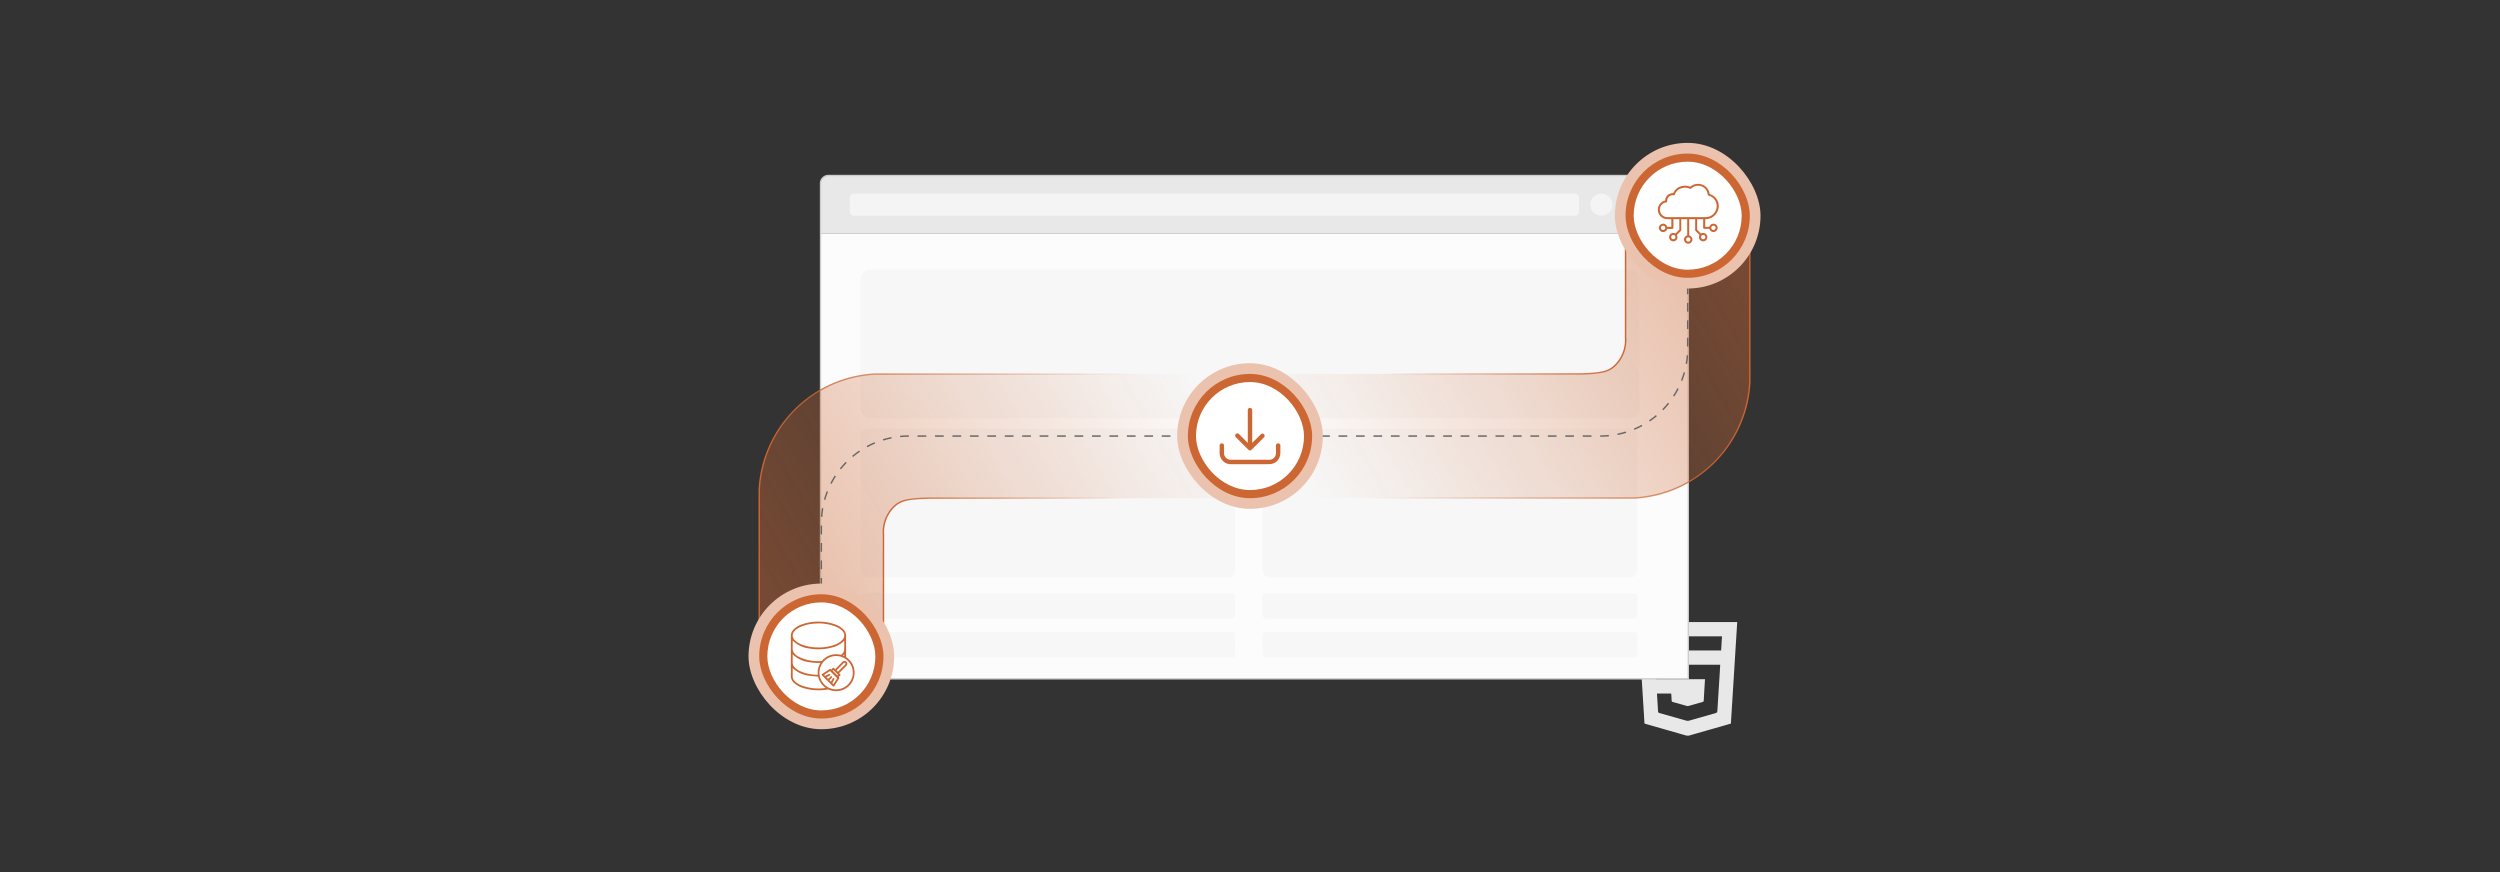<svg id="Layer_1" data-name="Layer 1" xmlns="http://www.w3.org/2000/svg" xmlns:xlink="http://www.w3.org/1999/xlink" viewBox="0 0 860 300"><rect x="0" y="0" width="860" height="300" fill="#333333" stroke="none"/><defs><linearGradient id="linear-gradient" x1="455.539" y1="177.377" x2="596.532" y2="95.255" gradientUnits="userSpaceOnUse"><stop offset="0" stop-color="#c63" stop-opacity="0"/><stop offset="1" stop-color="#c63"/></linearGradient><linearGradient id="linear-gradient-2" x1="475.015" y1="107.153" x2="559.47" y2="107.153" xlink:href="#linear-gradient"/><linearGradient id="linear-gradient-3" x1="473.057" y1="127.074" x2="602.187" y2="127.074" xlink:href="#linear-gradient"/><linearGradient id="linear-gradient-4" x1="199.499" y1="114.63" x2="340.491" y2="32.508" gradientTransform="translate(607.068 237.253) rotate(180)" xlink:href="#linear-gradient"/><linearGradient id="linear-gradient-5" x1="218.974" y1="44.406" x2="303.429" y2="44.406" gradientTransform="translate(607.068 237.253) rotate(180)" xlink:href="#linear-gradient"/><linearGradient id="linear-gradient-6" x1="217.017" y1="64.327" x2="346.146" y2="64.327" gradientTransform="translate(607.068 237.253) rotate(180)" xlink:href="#linear-gradient"/></defs><path d="M563.526,213.991q1.093,17.494,2.181,34.907c.194.06.355.112.519.16q6.822,1.951,13.64,3.91a2.38,2.38,0,0,0,1.39.01c3.676-1.067,7.363-2.107,11.044-3.158,1.042-.298,2.082-.605,3.123-.909.729-11.676,1.454-23.288,2.181-34.92Zm28.54,9.777H573.991c.1,1.649.197,3.241.298,4.905h17.459c-.055,1.007-.102,1.939-.16,2.871q-.39,6.26-.784,12.519c-.067,1.085-.053,1.087-1.075,1.377-2.893.825-5.784,1.657-8.681,2.462a1.841,1.841,0,0,1-.942,0c-3.081-.862-6.154-1.752-9.233-2.618-.322-.092-.485-.203-.505-.564-.112-2.029-.247-4.058-.377-6.139h4.913c.048.767.113,1.527.133,2.289a.567.567,0,0,0,.488.638c1.591.427,3.169.897,4.757,1.334a1.2,1.2,0,0,0,.605-.005c1.571-.432,3.134-.882,4.702-1.324.267-.077.475-.15.495-.513.13-2.433.285-4.862.437-7.362H569.678c-.308-4.938-.612-9.813-.92-14.73h23.611C592.266,220.547,592.167,222.132,592.066,223.768Z" fill="#e8e8e8"/><path d="M577.893,60.368H285.137a2.878,2.878,0,0,0-2.878,2.878V80.434H580.771V63.246A2.878,2.878,0,0,0,577.893,60.368Z" fill="#e8e8e8"/><rect x="282.259" y="80.434" width="298.512" height="153.1" fill="#fcfcfc"/><path d="M284.976,60.368a2.717,2.717,0,0,0-2.717,2.717V233.534H580.771V62.964a2.596,2.596,0,0,0-2.596-2.596Z" fill="none" stroke="#ccc" stroke-miterlimit="10" stroke-width="0.473"/><rect x="292.322" y="66.602" width="250.853" height="7.598" rx="1.311" fill="#f4f4f4"/><circle cx="550.884" cy="70.401" r="3.799" fill="#f4f4f4"/><circle cx="561.349" cy="70.401" r="3.799" fill="#f4f4f4"/><circle cx="571.815" cy="70.401" r="3.799" fill="#f4f4f4"/><rect x="295.995" y="92.777" width="268.01" height="51.144" rx="3.418" fill="#f7f7f7"/><rect x="295.995" y="147.48" width="128.904" height="51.144" rx="2.37" fill="#f7f7f7"/><rect x="434.338" y="147.48" width="128.904" height="51.144" rx="2.37" fill="#f7f7f7"/><rect x="295.995" y="204.07" width="128.904" height="8.718" rx="0.979" fill="#f7f7f7"/><rect x="434.338" y="204.07" width="128.904" height="8.718" rx="0.979" fill="#f7f7f7"/><rect x="295.995" y="217.425" width="128.904" height="8.718" rx="0.979" fill="#f7f7f7"/><rect x="434.338" y="217.425" width="128.904" height="8.718" rx="0.979" fill="#f7f7f7"/><path d="M580.563,65.883a24.893,24.893,0,0,0-21.37,11.378v40.125A11.245,11.245,0,0,1,547.949,128.63h-113.61v42.74H559.193a42.74,42.74,0,0,0,42.74-42.74V73.166C597.453,66.086,589.563,65.883,580.563,65.883Z" opacity="0.43" fill="url(#linear-gradient)"/><path d="M580.564,74.199V119.938A30.062,30.062,0,0,1,550.502,150H434.338" fill="none" stroke="#666" stroke-miterlimit="10" stroke-width="0.5" stroke-dasharray="3"/><path d="M559.193,85.425v30.681a12.269,12.269,0,0,1-2.201,7.961c-2.846,3.873-5.424,4.348-13.381,4.563H475.015" fill="none" stroke-miterlimit="10" stroke-width="0.5" stroke="url(#linear-gradient-2)"/><path d="M601.937,82.575v48.848A42.116,42.116,0,0,1,562.036,171.323H473.057" fill="none" stroke-miterlimit="10" stroke-width="0.5" stroke="url(#linear-gradient-3)"/><rect x="555.514" y="49.15" width="50.1" height="50.1" rx="25.05" fill="#ebc2ad"/><rect x="559.192" y="52.827" width="42.745" height="42.745" rx="21.372" fill="#c63"/><rect x="561.987" y="55.622" width="37.155" height="37.155" rx="18.578" fill="#fff"/><path d="M282.546,234.117a24.893,24.893,0,0,0,21.37-11.378V182.615A11.245,11.245,0,0,1,315.16,171.37H428.77V128.63H303.915a42.74,42.74,0,0,0-42.74,42.74v55.464C265.655,233.914,273.546,234.117,282.546,234.117Z" opacity="0.43" fill="url(#linear-gradient-4)"/><path d="M282.544,225.801V180.062A30.062,30.062,0,0,1,312.606,150H428.77" fill="none" stroke="#666" stroke-miterlimit="10" stroke-width="0.5" stroke-dasharray="3"/><path d="M303.915,214.575V183.894a12.269,12.269,0,0,1,2.201-7.961c2.846-3.873,5.424-4.348,13.381-4.563h68.596" fill="none" stroke-miterlimit="10" stroke-width="0.5" stroke="url(#linear-gradient-5)"/><path d="M261.172,217.425V168.578a42.116,42.116,0,0,1,39.901-39.901h88.979" fill="none" stroke-miterlimit="10" stroke-width="0.5" stroke="url(#linear-gradient-6)"/><rect x="257.494" y="200.751" width="50.1" height="50.1" rx="25.05" transform="translate(565.088 451.601) rotate(180)" fill="#ebc2ad"/><rect x="261.172" y="204.428" width="42.745" height="42.745" rx="21.372" transform="translate(565.088 451.601) rotate(180)" fill="#c63"/><rect x="263.967" y="207.223" width="37.155" height="37.155" rx="18.578" transform="translate(565.088 451.601) rotate(180)" fill="#fff"/><rect x="404.95" y="124.95" width="50.1" height="50.1" rx="25.05" fill="#ebc2ad"/><rect x="408.628" y="128.628" width="42.745" height="42.745" rx="21.372" fill="#c63"/><rect x="411.423" y="131.423" width="37.155" height="37.155" rx="18.578" fill="#fff"/><path d="M429.999,159.678q-3.28,0-6.559-.001a3.815,3.815,0,0,1-3.828-3.167,5.194,5.194,0,0,1-.063-.897q-.012-1.162,0-2.324a.759.759,0,0,1,.635-.774.747.747,0,0,1,.84.504,1.152,1.152,0,0,1,.042.349c.004.783.001,1.565.002,2.348a2.317,2.317,0,0,0,2.443,2.442q6.488.001,12.976,0a2.317,2.317,0,0,0,2.443-2.442c.002-.79-.001-1.581.001-2.372a.753.753,0,0,1,.763-.837.762.762,0,0,1,.755.828c-.005.98.037,1.964-.042,2.938a3.764,3.764,0,0,1-3.707,3.398c-2.234.016-4.468.004-6.702.004Z" fill="#c63"/><path d="M429.238,152.286v-.253q0-5.407.002-10.814a1.313,1.313,0,0,1,.042-.373.745.745,0,0,1,.807-.522.77.77,0,0,1,.665.673,2.721,2.721,0,0,1,.005.284q0,5.371,0,10.742v.322c.098-.09.161-.144.219-.203q1.37-1.366,2.74-2.732a.743.743,0,0,1,.889-.177.701.701,0,0,1,.422.729.962.962,0,0,1-.233.498q-2.104,2.126-4.23,4.23a.746.746,0,0,1-1.137-.003q-2.138-2.126-4.269-4.259a.762.762,0,1,1,1.087-1.06q1.381,1.372,2.756,2.75c.061.061.111.134.166.202Z" fill="#c63"/><path d="M291.052,222.22c0,1.183.004,2.365-.004,3.548a.482.482,0,0,0,.224.447,6.233,6.233,0,0,1,2.704,5.418,6.351,6.351,0,0,1-5.42,6.058,6.442,6.442,0,0,1-3.469-.459.762.762,0,0,0-.397-.04,18.048,18.048,0,0,1-8.294-.495,8.018,8.018,0,0,1-3.34-1.85,3.169,3.169,0,0,1-1.009-2.429c.029-1.45-.006-2.901-.006-4.351,0-1.416.012-2.832.015-4.248.004-1.709.014-3.418.002-5.128a2.92,2.92,0,0,1,.796-2.02,7.042,7.042,0,0,1,2.873-1.834,16.674,16.674,0,0,1,6.816-.965,15.288,15.288,0,0,1,4.946,1.005,7.408,7.408,0,0,1,2.58,1.592,3.185,3.185,0,0,1,.995,2.487C291.019,220.043,291.052,221.132,291.052,222.22Zm-9.646-7.761c-.324.015-.798.026-1.271.062a14.184,14.184,0,0,0-4.518,1.03,6.235,6.235,0,0,0-2.289,1.517,2.293,2.293,0,0,0-.639,1.356,2.345,2.345,0,0,0,.849,1.919,6.575,6.575,0,0,0,2.12,1.315,15.064,15.064,0,0,0,5.608,1.059A15.562,15.562,0,0,0,287.3,221.72a6.441,6.441,0,0,0,2.428-1.539,2.143,2.143,0,0,0-.013-3.187,6.037,6.037,0,0,0-1.982-1.338A15.543,15.543,0,0,0,281.405,214.459Zm6.229,11.215a5.733,5.733,0,1,0,5.728,5.743A5.738,5.738,0,0,0,287.634,225.673Zm-14.956-5.318c0,.959.006,1.865-.002,2.771a2.33,2.33,0,0,0,.466,1.475,4.675,4.675,0,0,0,1.561,1.296,14.867,14.867,0,0,0,7.879,1.492.428.428,0,0,0,.256-.143,6.3,6.3,0,0,1,6.305-2.011.318.318,0,0,0,.238-.027,2.493,2.493,0,0,0,1.035-1.859c.009-.924.011-1.847.014-2.771a1.445,1.445,0,0,0-.026-.193c-.21.204-.392.4-.593.574a8.896,8.896,0,0,1-3.485,1.747,17.633,17.633,0,0,1-7.792.39A9.712,9.712,0,0,1,272.678,220.355Zm8.747,12.408c-.072-.006-.122-.009-.173-.014-1.02-.101-2.048-.153-3.058-.314a10.508,10.508,0,0,1-4.146-1.516c-.484-.316-.911-.718-1.359-1.077a.187.187,0,0,0-.01.059c0,.88.014,1.761-.004,2.641a2.511,2.511,0,0,0,.888,1.934,6.425,6.425,0,0,0,1.985,1.24,16.366,16.366,0,0,0,7.972,1.006c.154-.014.307-.043.518-.073A6.484,6.484,0,0,1,281.425,232.763Zm-8.727-7.685a1.179,1.179,0,0,0-.019.135c-.001.872.013,1.744-.004,2.616a2.522,2.522,0,0,0,.88,1.938,6.288,6.288,0,0,0,1.724,1.129,14.111,14.111,0,0,0,5.054,1.19c.316.021.632.03.984.046a6.494,6.494,0,0,1,.93-4.09c-.113,0-.18-.001-.247,0a17.494,17.494,0,0,1-3.887-.314A9.475,9.475,0,0,1,272.698,225.078Zm17.709.608v-.625l-.407.447Z" fill="#c63"/><path d="M288.597,231.539c.174.145.287.226.384.323.209.21.209.359-.005.572-.146.145-.306.277-.454.409.268.367.268.386.039.745q-.745,1.166-1.491,2.332c-.211.329-.379.347-.653.072q-1.784-1.784-3.567-3.57c-.27-.271-.248-.442.08-.652.791-.507,1.587-1.007,2.372-1.522.235-.155.437-.206.695.136.141-.18.251-.346.386-.487.258-.271.373-.266.641.005.084.085.155.185.309.372a1.593,1.593,0,0,1,.175-.302q1.147-1.159,2.304-2.308a.965.965,0,0,1,1.659.623,1.012,1.012,0,0,1-.347.803c-.748.741-1.489,1.488-2.235,2.231A3.063,3.063,0,0,1,288.597,231.539Zm-2.743,2.965c.189-.349.379-.696.566-1.045.101-.187.25-.277.446-.17s.202.281.1.467c-.153.28-.303.561-.454.842-.223.412-.223.412.124.73.01.009.03.006.067.013l1.299-2.031-2.462-2.471-2.057,1.316c.325.402.325.402.75.171.295-.16.588-.325.888-.476a.294.294,0,0,1,.424.116.287.287,0,0,1-.103.406,1.768,1.768,0,0,1-.224.128q-.448.244-.895.486l.547.533a.024.024,0,0,0,.014-.006c.252-.249.502-.498.754-.746.195-.191.377-.215.515-.074.14.143.116.32-.082.516-.256.254-.517.503-.786.764Zm2.404-3.409c.158-.165.309-.328.466-.486.663-.666,1.331-1.329,1.992-1.997a.346.346,0,0,0,.026-.525.338.338,0,0,0-.506.029c-.019.018-.037.036-.055.054q-1.162,1.162-2.323,2.325a.982.982,0,0,0-.078.095Zm-1.815-.373,1.662,1.664.247-.228-1.683-1.685Z" fill="#c63"/><path d="M580.39,75.403h-2.037v.255c0,1.121-.004,2.241.003,3.362a.665.665,0,0,1-.219.521c-.393.378-.77.772-1.161,1.152a.229.229,0,0,0-.061.309,1.431,1.431,0,0,1-.801,1.925,1.439,1.439,0,1,1,.239-2.585c.425-.425.853-.852,1.277-1.283a.252.252,0,0,0,.061-.161c.004-1.158.003-2.316.003-3.49h-2.047v.25q0,1.306,0,2.612c-.001.362-.114.473-.477.474-.53.002-1.06.002-1.59.003a.437.437,0,0,0-.064.013c-.023.057-.05.126-.079.194a1.438,1.438,0,1,1-1.646-1.967,1.411,1.411,0,0,1,1.634.836.304.304,0,0,0,.348.22c.384-.012.769-.004,1.167-.004V75.413c-.426,0-.85.024-1.27-.007a4.831,4.831,0,0,1-1.178-.19,3.254,3.254,0,0,1,.152-6.196c.05-.015.099-.034.162-.056a2.478,2.478,0,0,1,.557-1.522,2.598,2.598,0,0,1,2.033-.989c.112-.003.189-.008.248-.134a4.177,4.177,0,0,1,3.303-2.372,4.415,4.415,0,0,1,2.366.239.339.339,0,0,0,.273-.061,4.076,4.076,0,0,1,5.455.358,3.774,3.774,0,0,1,1.046,2.074.263.263,0,0,0,.195.238,4.274,4.274,0,0,1,2.933,4.612,4.606,4.606,0,0,1-3.769,3.931c-.275.042-.555.049-.848.073v2.627c.452,0,.903.005,1.353-.008.047-.001.106-.107.135-.175a1.442,1.442,0,0,1,1.965-.762,1.418,1.418,0,0,1,.797,1.496,1.467,1.467,0,0,1-1.224,1.208,1.412,1.412,0,0,1-1.508-.849.315.315,0,0,0-.358-.237c-.476.016-.954.007-1.431.005-.317-.002-.435-.12-.436-.442-.002-.871-.001-1.742-.001-2.612v-.257h-2.076v.211c0,1.068-.004,2.135.006,3.203a.533.533,0,0,0,.135.331c.385.406.786.796,1.176,1.187a1.474,1.474,0,0,1,1.948.439,1.439,1.439,0,0,1-1.98,2.008,1.487,1.487,0,0,1-.46-1.968c-.417-.415-.835-.842-1.265-1.255a.741.741,0,0,1-.239-.584c.008-1.106.003-2.211.003-3.317v-.256h-2.047V75.62c0,1.719.002,3.438-.003,5.157a.264.264,0,0,0,.199.295,1.417,1.417,0,0,1,.875,1.595,1.442,1.442,0,0,1-2.832.003,1.431,1.431,0,0,1,.87-1.601c.114-.047.205-.077.205-.243-.008-1.764-.005-3.529-.005-5.293C580.398,75.496,580.394,75.459,580.39,75.403Zm-.088-.707c2.135,0,4.27.005,6.405-.001a3.792,3.792,0,0,0,3.726-4.649,3.537,3.537,0,0,0-2.515-2.682.629.629,0,0,1-.487-.578,3.929,3.929,0,0,0-.416-1.234,3.328,3.328,0,0,0-5.14-.773.467.467,0,0,1-.582.142,3.751,3.751,0,0,0-2.936-.125,3.243,3.243,0,0,0-2.168,2.036c-.108.31-.167.359-.494.335a1.951,1.951,0,0,0-1.143.21,1.884,1.884,0,0,0-1.017,1.794c.007.306-.076.404-.377.46-.052.01-.104.021-.156.032a2.5,2.5,0,0,0-1.931,3.074,2.588,2.588,0,0,0,2.576,1.959Q576.974,74.7,580.301,74.697Zm9.867,3.677a.746.746,0,1,0-.735.742A.747.747,0,0,0,590.168,78.373Zm-17.31-.005a.746.746,0,1,0-.756.747A.761.761,0,0,0,572.859,78.368ZM585.17,81.562a.741.741,0,0,0,1.482.004.772.772,0,0,0-.756-.754A.745.745,0,0,0,585.17,81.562Zm-8.804-.01a.741.741,0,1,0-.757.748A.761.761,0,0,0,576.366,81.552Zm4.394,1.582a.739.739,0,1,0-.73-.76A.736.736,0,0,0,580.759,83.134Z" fill="#c63"/></svg>